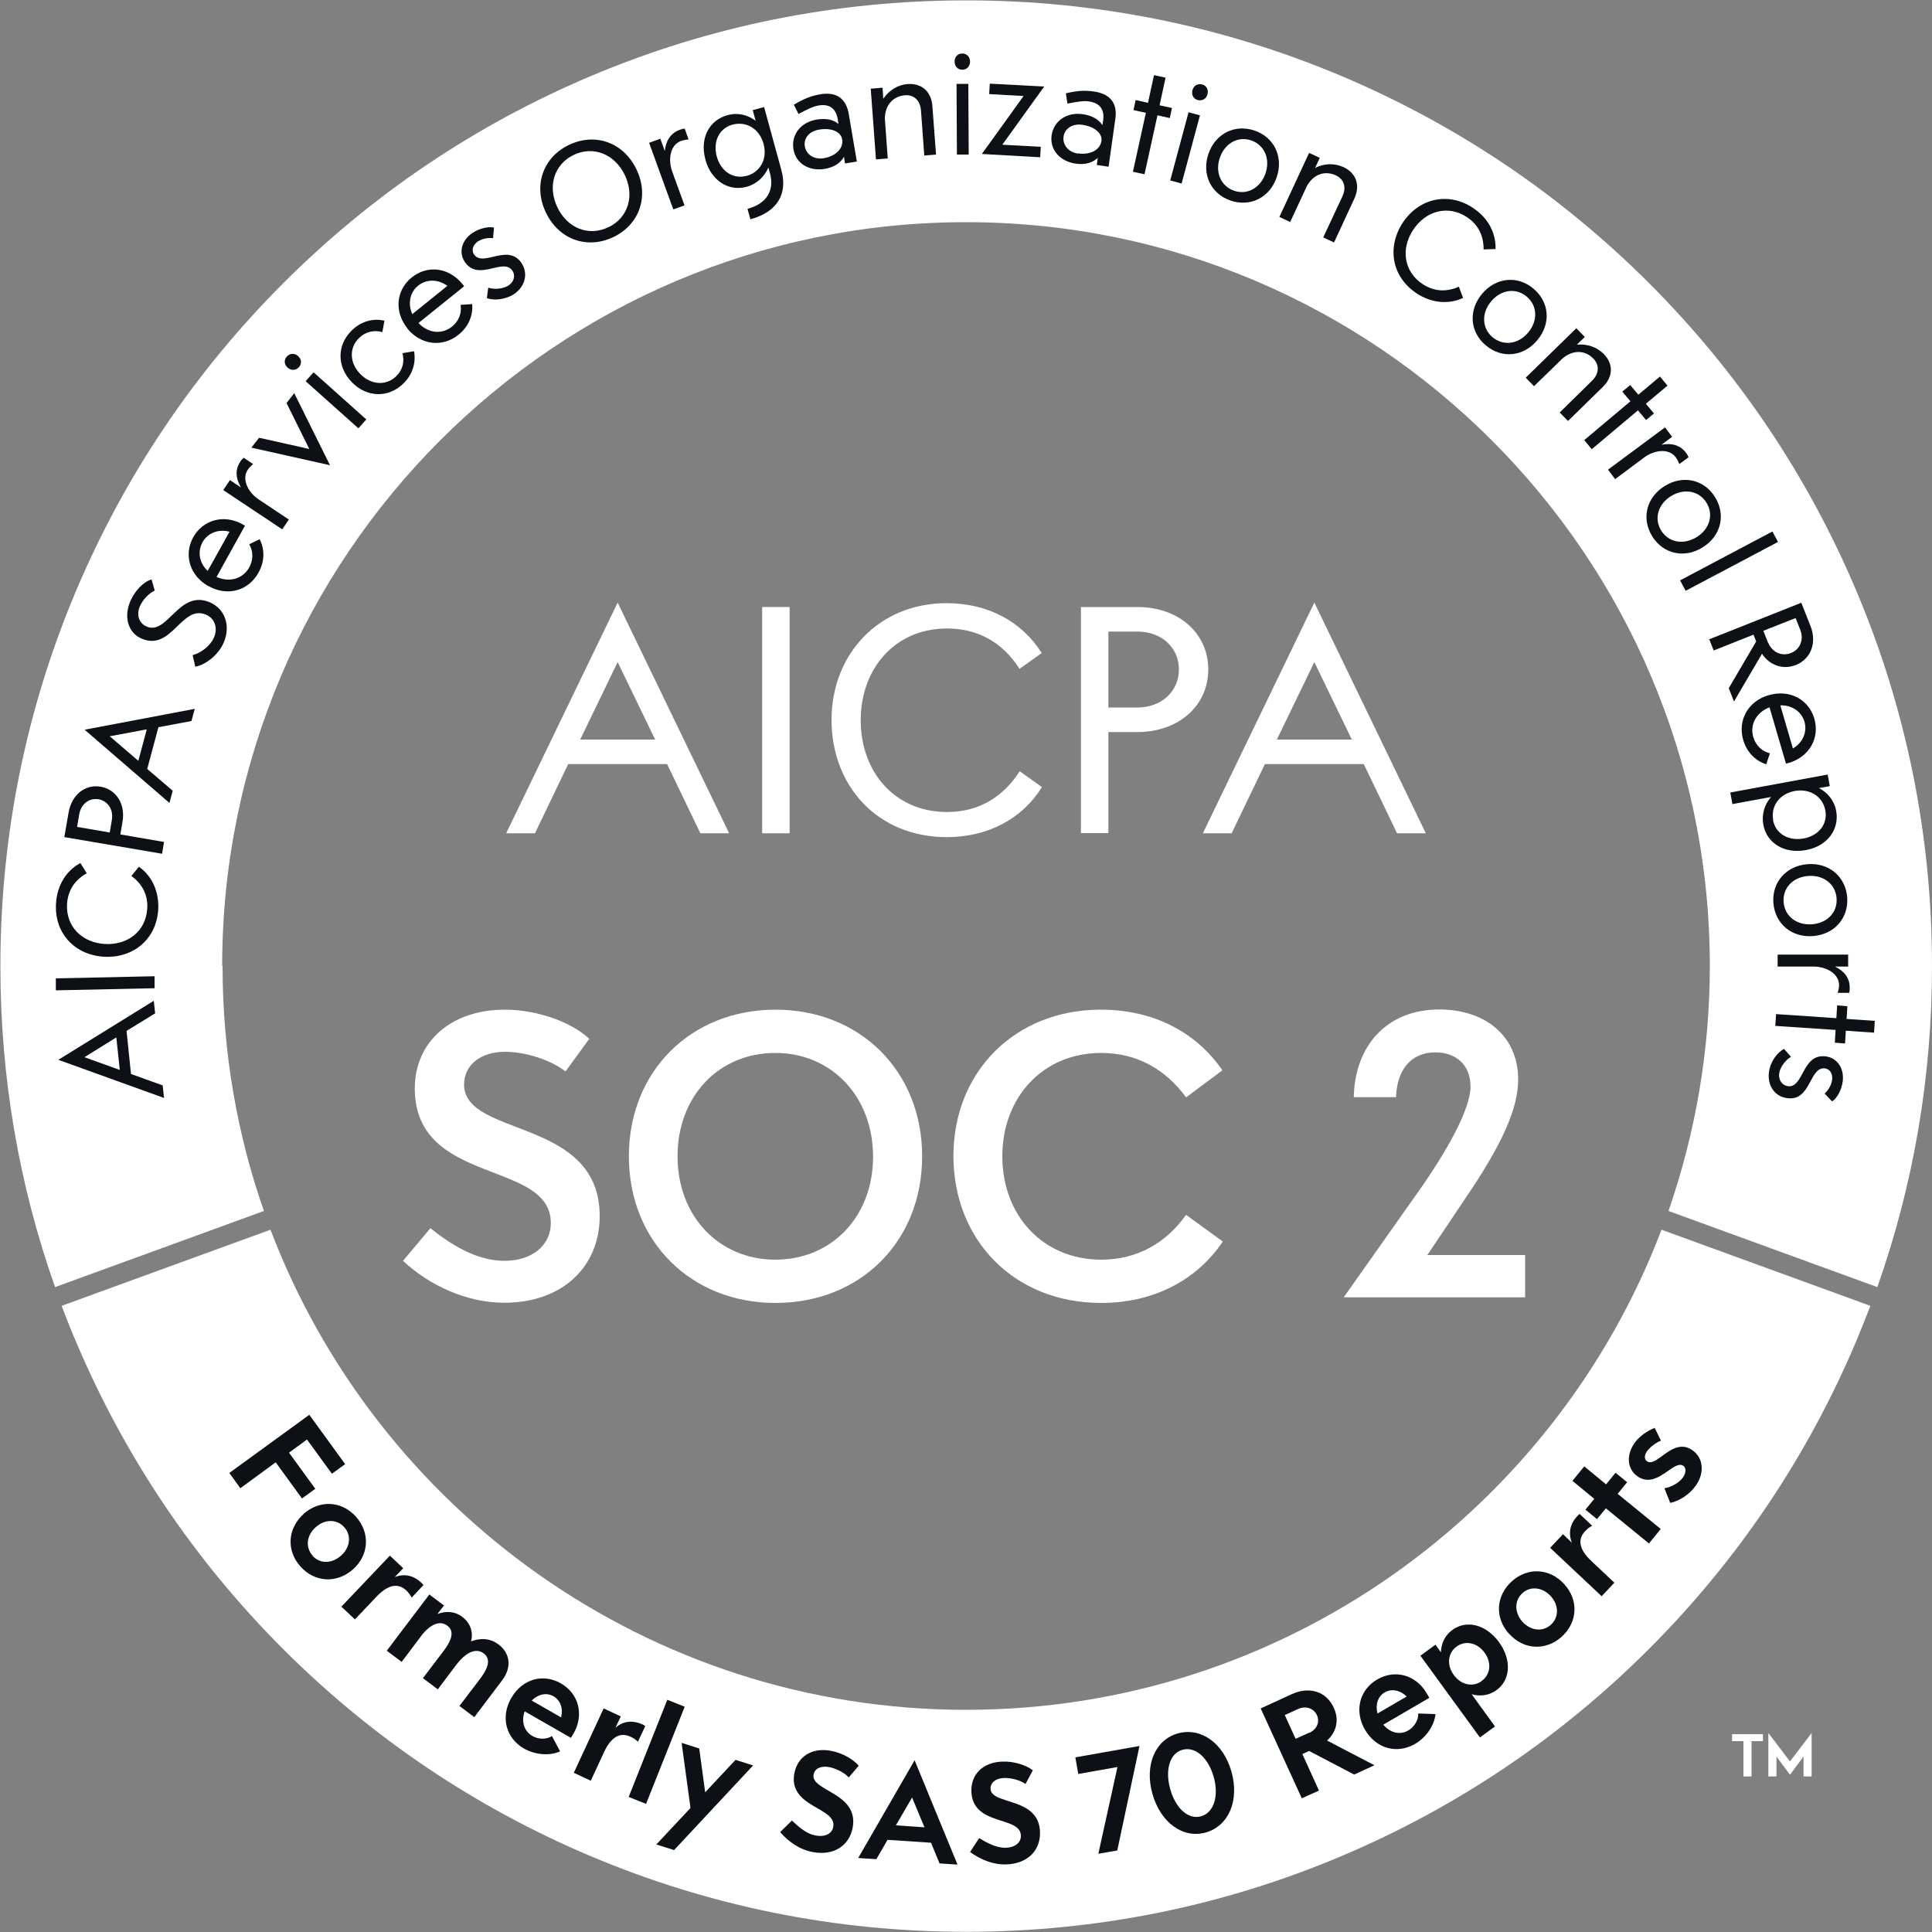 <?xml version="1.0" encoding="UTF-8"?>
<svg id="Layer_1" xmlns="http://www.w3.org/2000/svg" version="1.1" viewBox="0 0 100 100">
  <rect x="0" y="0" width="100" height="100" fill="#808080" stroke="none"/>
  <!-- Generator: Adobe Illustrator 30.1.0, SVG Export Plug-In . SVG Version: 2.1.1 Build 136)  -->
  <defs>
    <style>
      .st0 {
        fill: #fff;
      }

      .st1 {
        fill: #0d1115;
      }
    </style>
  </defs>
  <g>
    <g>
      <path class="st0" d="M31.97,31.19l5.77,11.94h-1.49l-1.72-3.58h-5.12l-1.72,3.58h-1.49l5.77-11.94ZM33.91,38.28l-1.94-4.01-1.94,4.01h3.88Z"/>
      <path class="st0" d="M40.87,31.42v11.71h-1.42v-11.71h1.42Z"/>
      <path class="st0" d="M49.01,43.33c-3.6,0-5.97-2.66-5.97-6.07s2.46-6.04,5.95-6.04c2.11,0,3.88.92,4.93,2.58l-1.15.82c-.85-1.34-2.12-2.09-3.75-2.09-2.69,0-4.47,2.07-4.47,4.75s1.77,4.75,4.47,4.75c1.66,0,2.91-.79,3.76-2.11l1.15.82c-1.04,1.67-2.83,2.59-4.93,2.59Z"/>
      <path class="st0" d="M55.95,31.42h2.93c2.12,0,3.66,1.35,3.66,3.23s-1.54,3.24-3.66,3.24h-1.51v5.23h-1.42v-11.71ZM58.88,36.62c1.24,0,2.14-.84,2.14-1.97s-.9-1.96-2.14-1.96h-1.51v3.93h1.51Z"/>
      <path class="st0" d="M68.03,31.19l5.77,11.94h-1.49l-1.72-3.58h-5.12l-1.72,3.58h-1.49l5.77-11.94ZM69.97,38.28l-1.94-4.01-1.94,4.01h3.88Z"/>
    </g>
    <g>
      <path class="st0" d="M30.5,53.77l-1.23,1.69c-.77-.61-2.09-1.02-3.14-1.02-1.25,0-2.11.69-2.11,1.69,0,2.76,7.02,1.69,7.02,6.81,0,2.68-1.99,4.49-4.93,4.49-1.99,0-3.91-.92-5.25-2.17l1.42-1.69c1.32,1.07,2.59,1.69,3.83,1.69,1.42,0,2.4-.79,2.4-1.96,0-3.28-7.04-1.92-7.04-6.96,0-2.42,1.88-4.08,4.66-4.08,1.71,0,3.49.67,4.37,1.51Z"/>
      <path class="st0" d="M32.55,59.85c0-4.41,3.22-7.59,7.59-7.59s7.59,3.18,7.59,7.59-3.2,7.59-7.59,7.59-7.59-3.2-7.59-7.59ZM40.13,65.2c2.93,0,5.06-2.24,5.06-5.33s-2.13-5.37-5.06-5.37-5.06,2.24-5.06,5.35,2.15,5.35,5.06,5.35Z"/>
      <path class="st0" d="M57,67.44c-4.52,0-7.65-3.26-7.65-7.61s3.18-7.57,7.63-7.57c2.7,0,4.93,1.15,6.29,3.14l-1.88,1.4c-1.05-1.44-2.53-2.3-4.39-2.3-3.03,0-5.12,2.3-5.12,5.35s2.09,5.35,5.12,5.35c1.88,0,3.37-.88,4.39-2.32l1.9,1.38c-1.34,2.01-3.6,3.18-6.29,3.18Z"/>
      <path class="st0" d="M76.11,56.21c0-1.07-.73-1.74-1.82-1.74-1.23,0-1.99.88-2.03,2.32h-2.19c.06-2.7,1.74-4.54,4.43-4.54,2.38,0,4.08,1.38,4.08,3.62,0,1.53-.86,3.3-2.32,5.54l-2.38,3.55h5.06v2.19h-9.39l4.06-5.75c1.61-2.34,2.51-4.16,2.51-5.21Z"/>
    </g>
  </g>
  <g>
    <g>
      <path class="st0" d="M11.5,50c0-21.23,17.27-38.5,38.5-38.5s38.5,17.27,38.5,38.5c0,4.44-.76,8.7-2.14,12.68l10.81,3.94c1.88-5.32,2.83-10.89,2.83-16.61,0-6.75-1.32-13.3-3.93-19.46-2.52-5.95-6.12-11.3-10.71-15.89-4.59-4.59-9.94-8.19-15.89-10.71-6.17-2.61-12.72-3.93-19.46-3.93s-13.3,1.32-19.46,3.93c-5.95,2.52-11.3,6.12-15.89,10.71-4.59,4.59-8.19,9.94-10.71,15.89-2.61,6.17-3.93,12.72-3.93,19.46,0,5.72.95,11.29,2.83,16.61l10.81-3.94c-1.39-3.97-2.14-8.24-2.14-12.68Z"/>
      <path class="st0" d="M50,88.5c-16.42,0-30.48-10.34-36-24.85l-10.81,3.94c.24.63.48,1.25.75,1.87,2.52,5.95,6.12,11.3,10.71,15.89,4.59,4.59,9.94,8.19,15.89,10.71,6.17,2.61,12.72,3.93,19.46,3.93s13.3-1.32,19.46-3.93c5.95-2.52,11.3-6.12,15.89-10.71,4.59-4.59,8.19-9.94,10.71-15.89.26-.62.51-1.24.75-1.87l-10.81-3.94c-5.52,14.51-19.58,24.85-36,24.85Z"/>
    </g>
    <g>
      <path class="st1" d="M17.87,75.78l-.69.5-1.29-1.77-.93.68,1.36,1.87-.69.5-1.36-1.87-1.83,1.34-.57-.79,4.14-3.01,1.86,2.56Z"/>
      <path class="st1" d="M15.71,78.36c.84-.74,1.98-.68,2.72.15.74.84.67,1.98-.16,2.72-.84.74-1.98.68-2.72-.15-.74-.83-.67-1.97.17-2.72ZM16.17,80.52c.38.43,1,.43,1.48,0,.48-.42.55-1.05.17-1.47-.38-.43-1.01-.43-1.48,0-.48.42-.54,1.04-.16,1.47Z"/>
      <path class="st1" d="M20.17,80.51l.7.66-.44.46c.52-.2.99-.08,1.4.31.03.03.06.07.09.1l-.61.65c-.08-.15-.18-.27-.28-.37-.45-.42-.98-.27-1.55.33l-1.11,1.17-.7-.66,2.52-2.65Z"/>
      <path class="st1" d="M22.21,82.52l.77.58-.34.44c.46-.17.91-.14,1.29.15.41.31.58.78.45,1.27.45-.18.98-.19,1.44.17.58.44.68,1.16.18,1.83l-1.45,1.92-.77-.58,1.05-1.38c.33-.43.66-1,.21-1.34-.36-.27-.86-.13-1.4.56l-.98,1.3-.77-.58,1.05-1.38c.33-.43.66-1,.22-1.33-.34-.26-.78-.15-1.27.41l-1.1,1.46-.77-.58,2.21-2.92Z"/>
      <path class="st1" d="M26.47,87.88c.56-.97,1.63-1.28,2.56-.75.93.53,1.21,1.63.66,2.59-.03.06-.09.15-.14.23l-2.39-1.37c-.19.51-.04,1.02.39,1.27.32.19.73.19,1.02.01l.42.79c-.52.24-1.27.19-1.86-.14-.95-.54-1.23-1.64-.67-2.62ZM29.04,88.89c.12-.46-.03-.88-.39-1.09-.36-.21-.8-.11-1.13.22l1.52.87Z"/>
      <path class="st1" d="M31.25,88.43l.88.41-.27.58c.43-.36.91-.39,1.43-.15.03.02.08.05.11.07l-.38.81c-.12-.11-.25-.2-.39-.26-.56-.26-1.02.05-1.37.81l-.68,1.47-.88-.41,1.54-3.32Z"/>
      <path class="st1" d="M35.44,88.34l-2,5.03-.9-.36,2-5.03.9.36Z"/>
      <path class="st1" d="M36.19,90.49l.31,2.28,1.57-1.68.91.29-4.09,4.38-.92-.29,1.77-1.89-.46-3.37.91.29Z"/>
      <path class="st1" d="M44.45,91.39l-.52.61c-.24-.27-.69-.48-1.04-.54-.42-.07-.73.09-.78.4-.15.84,2.33.93,2.03,2.71-.17.96-.97,1.48-2.03,1.3-.71-.12-1.28-.53-1.73-1.04l.61-.6c.47.45.83.71,1.25.78.47.08.83-.1.89-.46.18-1.01-2.32-.99-2.02-2.74.16-.89.91-1.37,1.89-1.19.61.11,1.18.45,1.45.78Z"/>
      <path class="st1" d="M47.34,91.11l2.22,5.4-.93-.06-.44-1.07-2.25-.15-.58,1-.94-.06,2.92-5.06ZM47.85,94.58l-.64-1.54-.84,1.44,1.47.1Z"/>
      <path class="st1" d="M53.46,91.63l-.38.71c-.29-.21-.78-.33-1.13-.31-.42.02-.69.24-.68.56.04.85,2.48.4,2.56,2.21.04.97-.63,1.65-1.71,1.7-.72.03-1.37-.25-1.91-.64l.47-.72c.56.34.97.51,1.39.5.48-.02.79-.28.77-.64-.04-1.02-2.48-.47-2.56-2.25-.04-.91.59-1.53,1.59-1.57.61-.03,1.25.19,1.59.45Z"/>
      <path class="st1" d="M58.98,90.37l-1.15,5.41-.98.17.99-4.49-2.03.36-.15-.86,3.33-.59Z"/>
      <path class="st1" d="M59.65,92.85c-.42-1.49.14-2.8,1.32-3.13,1.19-.33,2.35.5,2.77,1.98.42,1.49-.14,2.81-1.33,3.15-1.18.33-2.34-.51-2.76-2ZM62.17,94.01c.66-.19.93-1.04.65-2.04-.28-.99-.95-1.59-1.62-1.4-.65.18-.91,1.04-.63,2.03.28,1.01.95,1.6,1.6,1.41Z"/>
      <path class="st1" d="M65.27,88.42l1.59-.73c.89-.41,1.79-.16,2.18.71.29.63.13,1.25-.35,1.69l2.45,1.28-1.05.48-2.33-1.22-.35.16.86,1.89-.89.4-2.13-4.66ZM67.77,89.69c.36-.16.56-.53.4-.9-.18-.39-.6-.5-.96-.34l-.71.32.56,1.23.71-.32Z"/>
      <path class="st1" d="M70.65,89.53c-.56-.97-.29-2.06.63-2.6.93-.54,2.01-.24,2.57.72.03.06.09.15.13.23l-2.38,1.39c.35.42.86.55,1.29.3.32-.19.53-.54.52-.88l.89.03c-.05.57-.47,1.2-1.05,1.54-.94.55-2.03.25-2.6-.73ZM72.81,87.81c-.34-.33-.78-.42-1.14-.21-.36.21-.49.64-.37,1.09l1.51-.88Z"/>
      <path class="st1" d="M76.17,87.69l1.21,1.67-.78.57-3.08-4.23.78-.57.28.39c.02-.46.21-.88.6-1.16.73-.53,1.74-.28,2.41.64.66.91.6,1.95-.13,2.48-.38.28-.85.34-1.3.21ZM76.69,87.01c.46-.34.53-.95.15-1.47-.37-.51-.98-.65-1.44-.32-.47.34-.53.96-.15,1.48.38.52.99.64,1.44.31Z"/>
      <path class="st1" d="M78.11,84.57c-.75-.83-.69-1.97.14-2.72.83-.75,1.97-.68,2.72.15.75.83.69,1.97-.14,2.72-.83.74-1.97.68-2.72-.16ZM80.27,84.1c.42-.38.43-1,0-1.48-.43-.47-1.05-.54-1.47-.16-.42.38-.42,1.01,0,1.48.43.47,1.04.54,1.47.16Z"/>
      <path class="st1" d="M80.24,80.11l.66-.7.46.44c-.2-.52-.09-.99.3-1.4.03-.03.07-.06.1-.09l.65.61c-.15.08-.27.18-.37.29-.42.45-.27.98.34,1.55l1.18,1.11-.66.7-2.67-2.51Z"/>
      <path class="st1" d="M82,75.9l1.13.93.49-.6.6.49-.49.6,2.23,1.82-.61.75-2.23-1.82-.46.56-.6-.49.46-.56-1.13-.93.61-.75Z"/>
      <path class="st1" d="M85.65,73.91l.32.66c-.27.1-.58.34-.73.56-.13.19-.14.4,0,.5.52.37,1.34-1.29,2.37-.56.56.4.63,1.17.16,1.83-.31.44-.83.79-1.32.89l-.3-.76c.38-.06.77-.29.96-.56.17-.24.17-.49.02-.6-.5-.35-1.37,1.25-2.38.54-.53-.37-.59-1.1-.14-1.73.23-.32.62-.61,1.05-.78Z"/>
    </g>
    <g>
      <path class="st1" d="M3.03,54.85l4.93-3.05.07.65-1.48.91.23,2.23,1.64.59.07.65-5.46-1.97ZM6.03,53.69l-1.66,1.03,1.83.66-.18-1.69Z"/>
      <path class="st1" d="M2.88,50.64l5.12-.11v.62s-5.11.11-5.11.11v-.62Z"/>
      <path class="st1" d="M8.19,47.08c-.1,1.57-1.33,2.53-2.82,2.44-1.53-.1-2.57-1.24-2.47-2.77.06-.92.51-1.67,1.26-2.08l.33.53c-.61.34-.97.87-1.02,1.58-.07,1.18.78,2.01,1.95,2.08,1.17.07,2.12-.64,2.2-1.82.05-.72-.26-1.29-.82-1.7l.39-.48c.7.5,1.05,1.31,1,2.23Z"/>
      <path class="st1" d="M3.33,43.32l.22-1.26c.16-.92.85-1.48,1.66-1.34.81.14,1.29.9,1.13,1.82l-.11.65,2.26.39-.1.61-5.05-.86ZM5.79,42.44c.09-.53-.2-.98-.69-1.07-.49-.08-.91.25-1,.78l-.11.65,1.69.29.11-.65Z"/>
      <path class="st1" d="M4.38,37.77l5.7-1.08-.17.63-1.71.32-.58,2.16,1.32,1.13-.17.63-4.39-3.79ZM7.6,37.75l-1.92.36,1.48,1.27.44-1.64Z"/>
      <path class="st1" d="M7.84,29.98l.17.59c-.3.13-.62.47-.77.81-.19.44-.05.88.35,1.05,1.09.47,1.67-1.95,3.28-1.25.78.34,1.08,1.21.71,2.08-.26.6-.88,1.13-1.47,1.25l-.14-.6c.46-.12.92-.5,1.1-.9.22-.5.05-1-.4-1.19-1.27-.56-1.78,1.92-3.35,1.23-.69-.3-.93-1.12-.57-1.94.23-.54.69-1.01,1.1-1.12Z"/>
      <path class="st1" d="M10.79,30.34c-.97-.54-1.29-1.62-.79-2.53.51-.91,1.59-1.21,2.56-.67.04.02.08.05.12.07l-1.47,2.65c.66.3,1.35.11,1.69-.49.22-.4.21-.84,0-1.2l.54-.26c.27.53.26,1.15-.06,1.73-.53.95-1.61,1.24-2.58.7ZM11.88,27.52c-.57-.15-1.13.06-1.4.55-.27.49-.16,1.08.27,1.48l1.13-2.03Z"/>
      <path class="st1" d="M11.56,25.36l.34-.51.57.38c-.26-.45-.32-.91-.03-1.34.04-.07.11-.15.17-.2l.49.33c-.11.1-.2.18-.28.3-.32.49.02,1.17.57,1.53l1.56,1.04-.34.51-3.05-2.03Z"/>
      <path class="st1" d="M13.42,22.66l2.59.58-1.18-2.38.4-.51,1.85,3.73-4.07-.91.4-.51Z"/>
      <path class="st1" d="M14.85,18.45c.16-.17.4-.18.58-.02.18.16.2.4.04.58-.16.17-.4.18-.58.02-.18-.16-.21-.39-.04-.58ZM15.82,19.73l.41-.46,2.73,2.44-.41.46-2.73-2.44Z"/>
      <path class="st1" d="M18.58,17.5c-.52.51-.49,1.29.07,1.86.56.57,1.34.62,1.86.11.34-.33.44-.77.32-1.19l.6-.1c.11.59-.07,1.2-.55,1.67-.77.76-1.9.73-2.67-.07-.78-.8-.78-1.92,0-2.68.48-.47,1.1-.64,1.69-.5l-.11.59c-.42-.12-.86-.03-1.2.3Z"/>
      <path class="st1" d="M21.09,17c-.7-.87-.59-1.98.22-2.64.82-.66,1.93-.52,2.63.35.03.03.06.07.08.11l-2.36,1.9c.5.53,1.21.61,1.74.18.35-.28.51-.7.44-1.12l.6-.04c.05.59-.19,1.17-.7,1.58-.84.68-1.96.54-2.66-.32ZM23.16,14.8c-.47-.35-1.07-.37-1.51-.02-.44.35-.55.94-.31,1.48l1.81-1.46Z"/>
      <path class="st1" d="M25.57,11.78l-.05.55c-.25-.04-.58.03-.79.17-.25.17-.34.45-.2.66.47.7,1.75-.59,2.46.45.36.54.2,1.21-.38,1.61-.41.27-1,.36-1.41.21l.07-.54c.34.11.78.06,1.06-.12.28-.19.36-.52.19-.76-.47-.7-1.75.59-2.46-.45-.33-.49-.17-1.12.39-1.5.36-.24.83-.35,1.13-.28Z"/>
      <path class="st1" d="M28.26,11.01c-.67-1.38-.17-2.86,1.19-3.51,1.36-.65,2.82-.13,3.49,1.26.67,1.38.17,2.86-1.19,3.51-1.36.65-2.82.13-3.49-1.26ZM31.5,11.76c1.01-.49,1.36-1.62.84-2.7-.52-1.09-1.64-1.53-2.65-1.04-1.01.49-1.36,1.62-.84,2.71.52,1.09,1.63,1.52,2.64,1.03Z"/>
      <path class="st1" d="M33.6,7.39l.58-.21.23.64c.05-.52.29-.92.77-1.1.08-.03.17-.06.26-.06l.2.56c-.14.01-.26.03-.4.08-.55.2-.67.95-.45,1.57l.64,1.76-.58.21-1.25-3.44Z"/>
      <path class="st1" d="M36.51,8.25c-.31-1.14.24-2.05,1.15-2.29.54-.15,1.05-.01,1.45.29l-.15-.55.59-.16.89,3.25c.35,1.27-.23,2.19-1.6,2.56l-.15-.54c.99-.27,1.41-.94,1.16-1.86l-.08-.28c-.2.48-.61.86-1.13,1-.92.25-1.83-.31-2.13-1.41ZM38.66,9.1c.68-.19,1.08-.87.86-1.66-.21-.77-.89-1.18-1.6-.99-.7.19-1.03.88-.82,1.65.21.77.85,1.19,1.55,1Z"/>
      <path class="st1" d="M43.69,8.1c-.17.32-.49.55-.99.64-.82.14-1.51-.28-1.63-1.01-.13-.75.37-1.4,1.19-1.54.5-.08.88,0,1.14.23l-.04-.26c-.09-.51-.39-.8-.99-.7-.27.05-.5.15-1.04.44l-.24-.48c.49-.29.85-.45,1.37-.54.87-.15,1.34.26,1.47,1.01l.42,2.47-.61.1-.06-.37ZM42.64,8.19c.63-.11,1.03-.52.95-.98-.07-.4-.57-.61-1.2-.5-.5.08-.81.45-.73.87.07.43.49.69.98.61Z"/>
      <path class="st1" d="M45.07,4.59l.61-.05.04.57c.29-.43.74-.72,1.26-.76.73-.05,1.23.39,1.28,1.15l.19,2.5-.61.05-.17-2.33c-.04-.52-.36-.82-.82-.79-.63.05-1.04.51-1.05,1.21l.15,2.06-.61.05-.27-3.65Z"/>
      <path class="st1" d="M49.81,2.77c.23,0,.4.17.4.42,0,.24-.17.42-.4.42-.23,0-.4-.17-.4-.42,0-.24.15-.42.4-.42ZM49.51,4.34h.61s.02,3.66.02,3.66h-.61s-.02-3.66-.02-3.66Z"/>
      <path class="st1" d="M54.04,4.49l-2.16,3,1.99.11-.03.54-3.02-.17,2.16-3-1.78-.1.03-.54,2.82.15Z"/>
      <path class="st1" d="M56.82,8.17c-.26.25-.64.37-1.14.3-.83-.12-1.35-.73-1.25-1.46.11-.75.78-1.22,1.61-1.1.5.07.84.28,1.02.57l.04-.26c.07-.51-.13-.88-.73-.97-.27-.04-.52,0-1.12.11l-.08-.53c.56-.13.95-.17,1.47-.09.88.13,1.2.66,1.09,1.41l-.35,2.48-.61-.09.05-.37ZM55.8,7.94c.64.09,1.14-.18,1.21-.64.06-.4-.36-.75-.99-.84-.5-.07-.91.18-.97.61-.06.43.25.81.75.88Z"/>
      <path class="st1" d="M60.33,4.02l-.31,1.43.64.14-.11.52-.64-.14-.67,3.05-.6-.13.67-3.05-.64-.14.11-.52.64.14.31-1.43.6.13Z"/>
      <path class="st1" d="M61.52,5.81l.59.16-.95,3.53-.59-.16.95-3.53ZM62.22,4.37c.23.06.34.27.28.51-.06.23-.27.36-.5.3-.23-.06-.34-.27-.28-.51.06-.23.26-.36.5-.3Z"/>
      <path class="st1" d="M62.55,7.96c.36-1.05,1.37-1.55,2.39-1.2,1.02.35,1.5,1.37,1.14,2.42-.36,1.05-1.37,1.55-2.39,1.2-1.02-.35-1.5-1.37-1.14-2.42ZM63.87,9.87c.68.24,1.37-.14,1.63-.89.26-.75-.05-1.47-.73-1.71-.68-.24-1.37.14-1.63.89-.26.75.05,1.47.73,1.71Z"/>
      <path class="st1" d="M67.75,7.91l.56.26-.24.52c.46-.23.99-.26,1.47-.04.66.31.88.94.56,1.63l-1.05,2.27-.56-.26.99-2.12c.22-.47.09-.89-.33-1.09-.58-.27-1.16-.06-1.5.54l-.87,1.87-.56-.26,1.54-3.32Z"/>
      <path class="st1" d="M73.32,15.18c-1.31-.87-1.53-2.41-.71-3.66.85-1.27,2.36-1.6,3.63-.76.77.51,1.19,1.27,1.17,2.13l-.62.02c.01-.69-.27-1.28-.86-1.67-.98-.65-2.13-.33-2.78.65-.65.97-.5,2.16.48,2.81.6.4,1.25.42,1.88.14l.22.58c-.78.36-1.66.26-2.43-.25Z"/>
      <path class="st1" d="M76.71,15.21c.71-.85,1.83-.97,2.66-.27.83.69.92,1.81.2,2.67-.71.85-1.83.97-2.66.27-.83-.69-.92-1.81-.2-2.67ZM77.26,17.46c.56.46,1.33.36,1.84-.25.51-.61.48-1.39-.08-1.86s-1.33-.36-1.84.25c-.51.61-.48,1.39.08,1.86Z"/>
      <path class="st1" d="M81.6,17l.43.44-.41.4c.51-.05,1.02.11,1.39.48.51.52.49,1.19-.06,1.72l-1.79,1.75-.43-.44,1.67-1.64c.37-.36.4-.8.08-1.14-.44-.46-1.06-.47-1.6-.02l-1.48,1.44-.43-.44,2.62-2.56Z"/>
      <path class="st1" d="M86.31,19.96l-1.12.94.42.5-.41.34-.42-.5-2.39,2.01-.39-.47,2.39-2.01-.42-.5.41-.34.42.5,1.12-.94.39.47Z"/>
      <path class="st1" d="M86.18,22.12l.37.49-.55.41c.51-.1.97.01,1.27.42.05.06.1.15.13.23l-.48.35c-.05-.13-.1-.24-.19-.36-.35-.47-1.11-.37-1.63.02l-1.5,1.12-.37-.49,2.94-2.18Z"/>
      <path class="st1" d="M86.16,25.16c.94-.59,2.04-.35,2.61.57.57.92.31,2.01-.64,2.6-.94.59-2.04.35-2.61-.57-.57-.92-.31-2.01.64-2.6ZM85.99,27.47c.38.61,1.15.75,1.83.33.68-.42.89-1.18.5-1.79-.38-.61-1.15-.75-1.83-.33-.68.42-.89,1.18-.5,1.79Z"/>
      <path class="st1" d="M92.03,28.05l-4.78,2.53-.29-.54,4.78-2.53.29.54Z"/>
      <path class="st1" d="M93.24,31.21l.47,1.19c.34.86.03,1.71-.76,2.02-.66.26-1.35.02-1.75-.58l-1.45,2.47-.27-.69,1.42-2.42-.14-.35-2.06.82-.23-.58,4.76-1.89ZM91.52,33.26c.2.5.7.73,1.18.54.48-.19.68-.7.48-1.2l-.24-.61-1.67.66.24.61Z"/>
      <path class="st1" d="M91.56,35.98c1.07-.31,2.06.22,2.35,1.22.29,1-.26,1.98-1.33,2.29-.04.01-.09.03-.14.03l-.85-2.91c-.68.26-1.03.89-.84,1.54.13.44.45.74.86.84l-.19.57c-.56-.18-1-.62-1.19-1.25-.3-1.04.25-2.02,1.32-2.33ZM92.8,38.74c.51-.3.75-.84.6-1.38-.16-.54-.66-.87-1.25-.85l.65,2.23Z"/>
      <path class="st1" d="M91.68,41.25l-2.01.37-.11-.6,5.04-.93.11.6-.56.1c.44.23.79.64.89,1.18.17.92-.41,1.82-1.57,2.03-1.12.21-2.03-.37-2.2-1.31-.1-.53.06-1.06.41-1.45ZM91.77,42.44c.13.71.79,1.1,1.58.96.78-.14,1.26-.74,1.13-1.45-.13-.72-.8-1.15-1.58-1.01-.81.15-1.25.8-1.12,1.5Z"/>
      <path class="st1" d="M93.55,44.73c1.11-.09,1.97.63,2.06,1.71.08,1.08-.66,1.92-1.76,2.01-1.11.09-1.97-.63-2.06-1.71-.08-1.08.66-1.92,1.76-2.01ZM92.32,46.7c.06.72.67,1.2,1.47,1.14.8-.06,1.33-.63,1.27-1.36-.06-.72-.67-1.2-1.47-1.14-.8.06-1.33.63-1.27,1.36Z"/>
      <path class="st1" d="M95.66,49.42v.61s-.68,0-.68,0c.47.23.77.59.76,1.1,0,.08,0,.18-.03.26h-.59c.04-.14.07-.26.07-.4,0-.59-.66-.96-1.31-.96h-1.87s0-.62,0-.62h3.66Z"/>
      <path class="st1" d="M97,53.45l-1.46-.1-.04.66-.53-.04.04-.66-3.12-.21.04-.61,3.12.21.04-.66.53.04-.04.66,1.46.1-.04.61Z"/>
      <path class="st1" d="M94.82,57l-.38-.4c.19-.16.36-.45.39-.71.04-.3-.11-.55-.36-.59-.83-.11-.72,1.71-1.96,1.54-.65-.08-1.04-.65-.95-1.35.06-.49.39-.99.78-1.2l.36.41c-.3.18-.57.55-.61.87-.04.33.15.61.45.65.83.11.72-1.71,1.97-1.54.59.08.95.62.87,1.29-.06.43-.28.86-.54,1.03Z"/>
    </g>
  </g>
  <g>
    <path class="st0" d="M91.25,90.12h-.59v1.83h-.42v-1.83h-.59v-.36h1.6v.36Z"/>
    <path class="st0" d="M91.53,89.7l1.12,1.47,1.12-1.47v2.25h-.42v-1.03l-.7.94-.7-.94v1.03h-.42v-2.25Z"/>
  </g>
</svg>